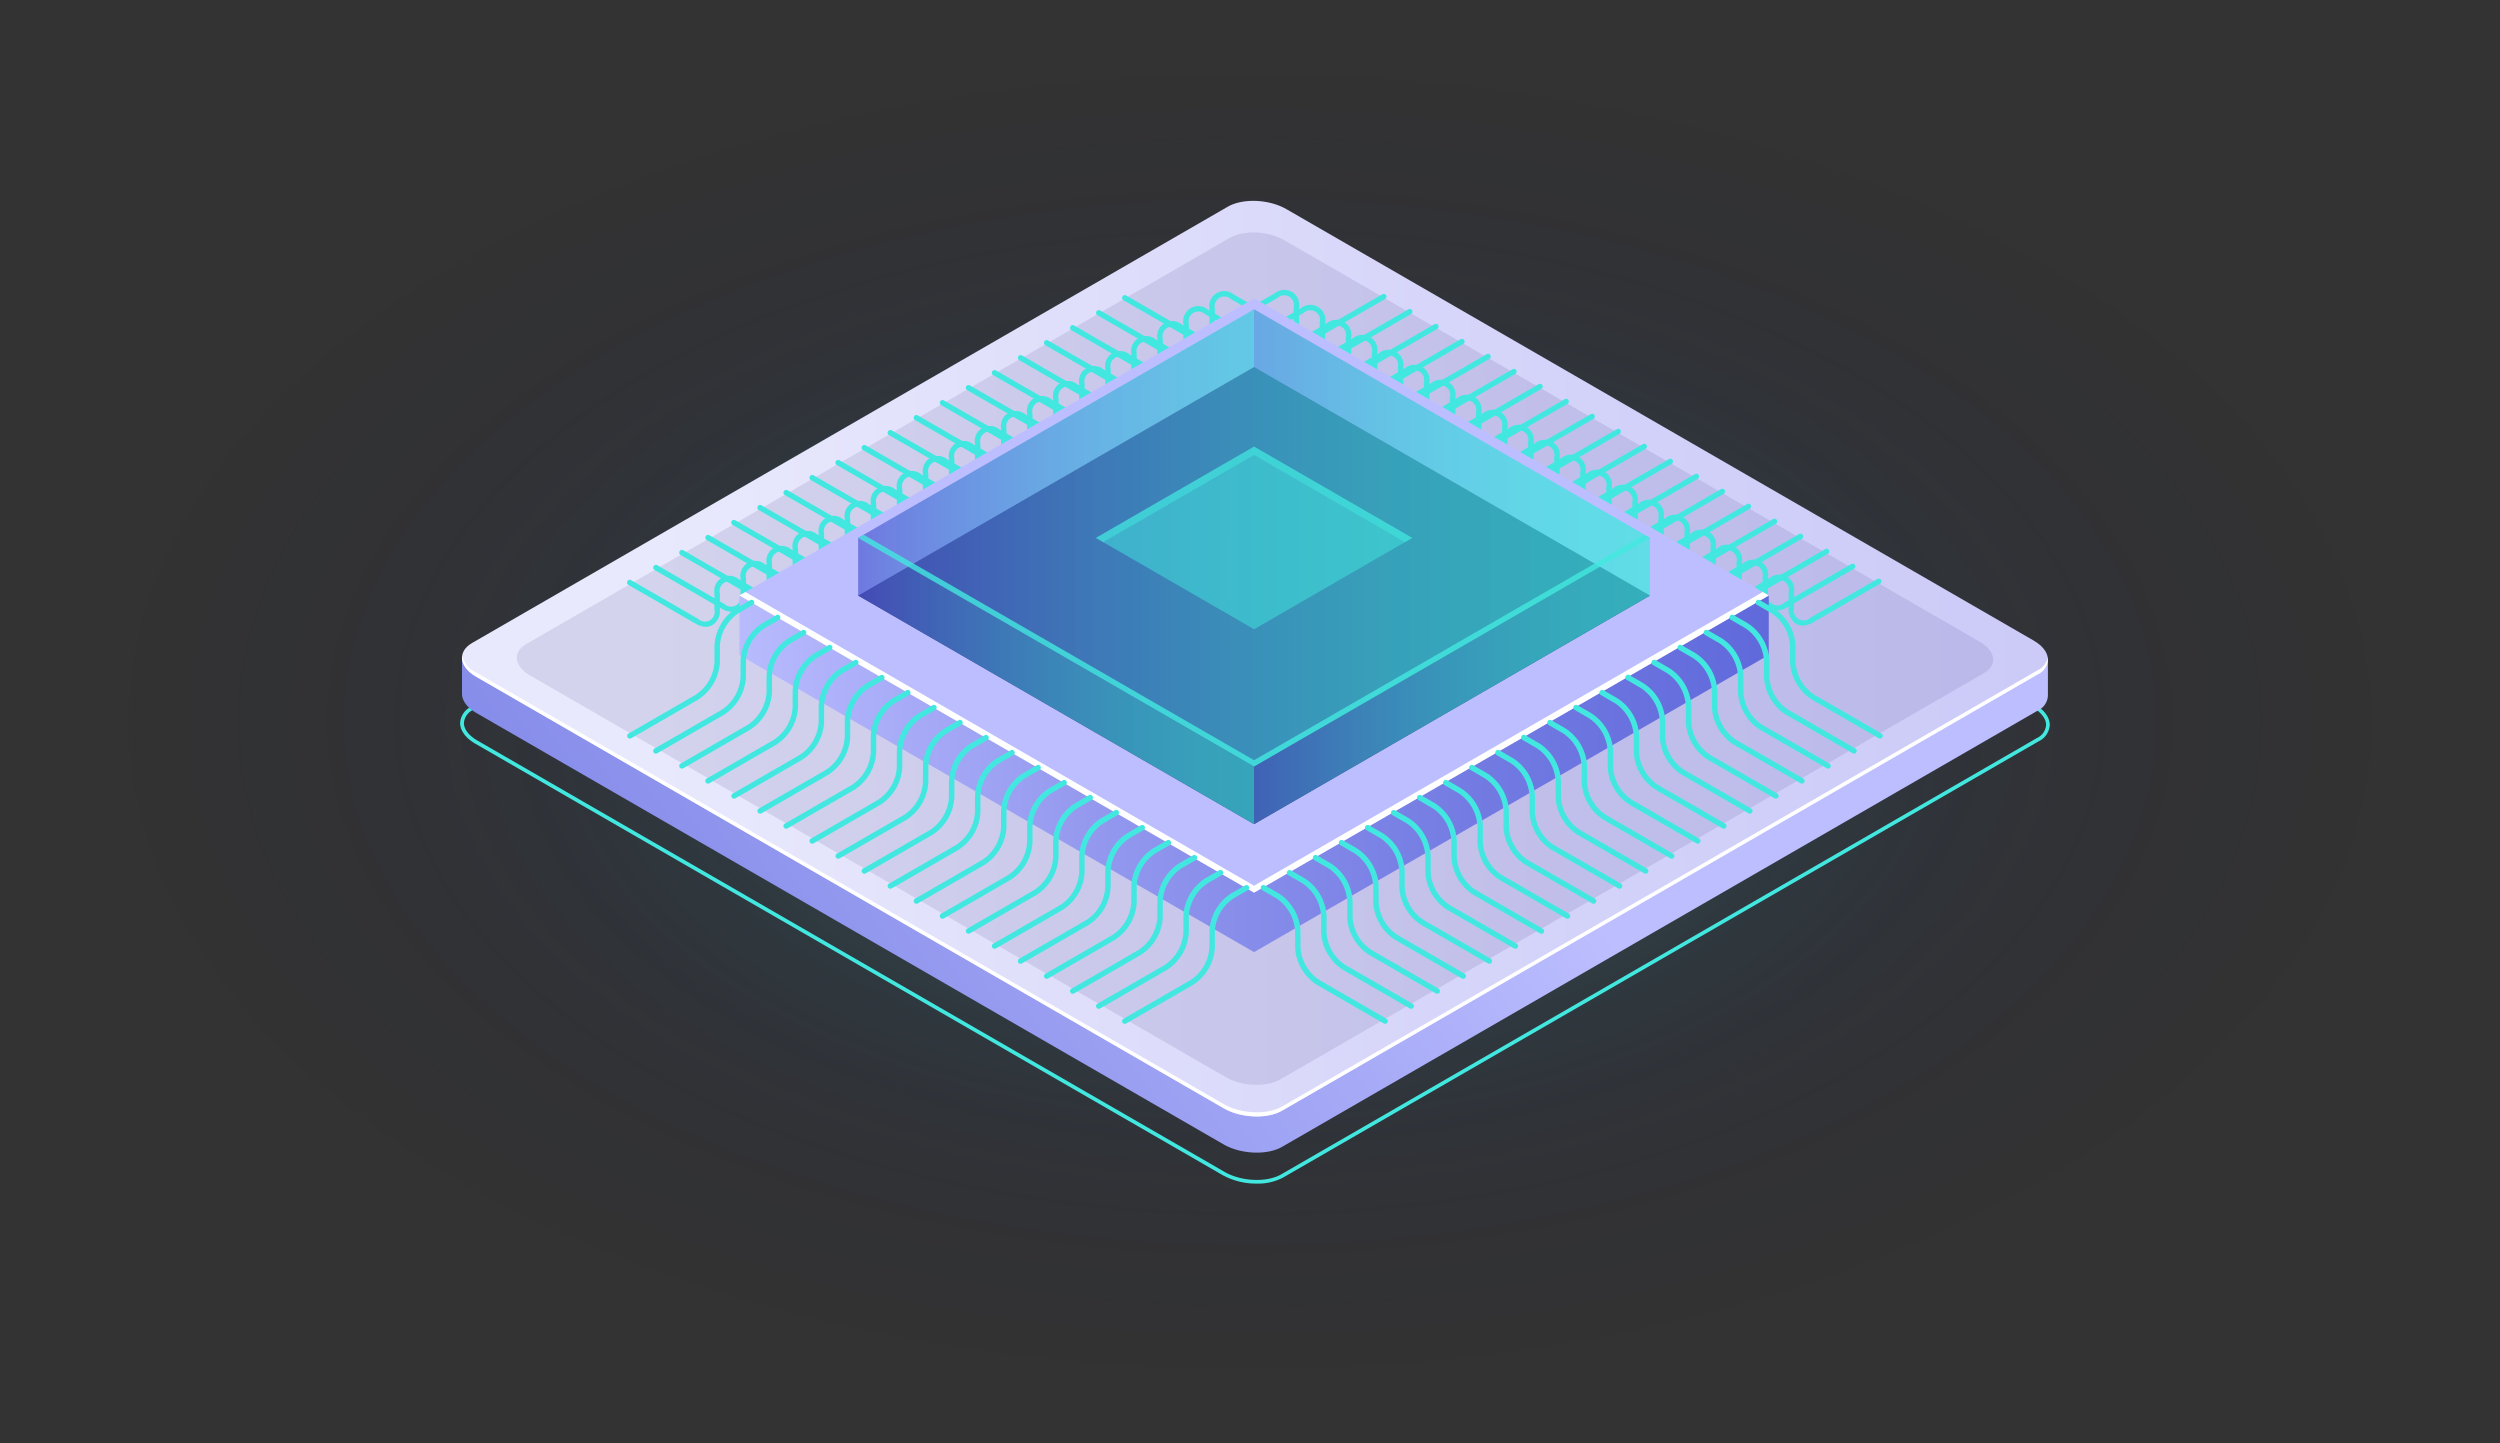 <svg id="Layer_1" data-name="Layer 1" xmlns="http://www.w3.org/2000/svg" xmlns:xlink="http://www.w3.org/1999/xlink" viewBox="0 0 396.822 229.104"><rect x="0" y="0" width="396.822" height="229.104" fill="#333333" stroke="none"/><defs><style>.cls-1,.cls-12,.cls-13,.cls-14,.cls-15,.cls-16,.cls-17,.cls-18{opacity:0.5;}.cls-1,.cls-12,.cls-13,.cls-14,.cls-15,.cls-16,.cls-17,.cls-18,.cls-19,.cls-7{isolation:isolate;}.cls-1{fill:url(#radial-gradient);}.cls-2{opacity:0.9;}.cls-3{fill:#080344;}.cls-16,.cls-19,.cls-4{fill:#42e8e0;}.cls-5{fill:url(#linear-gradient);}.cls-6{fill:url(#linear-gradient-2);}.cls-7{fill:#180d5b;opacity:0.1;}.cls-8{fill:#fff;}.cls-9{fill:url(#linear-gradient-3);}.cls-10{fill:#bcbeff;}.cls-11{fill:#0f054c;}.cls-12{fill:url(#linear-gradient-4);}.cls-13{fill:url(#linear-gradient-5);}.cls-14{fill:url(#linear-gradient-6);}.cls-15{fill:url(#linear-gradient-7);}.cls-17{fill:url(#linear-gradient-8);}.cls-18{fill:url(#linear-gradient-9);}.cls-19{opacity:0.8;}</style><radialGradient id="radial-gradient" cx="-2748.058" cy="27.916" r="162.004" gradientTransform="matrix(0.866, 0.5, 0.866, -0.5, 2554.054, 1502.539)" gradientUnits="userSpaceOnUse"><stop offset="0" stop-color="#42e8e0"/><stop offset="0.158" stop-color="#33adb8" stop-opacity="0.74"/><stop offset="0.316" stop-color="#267994" stop-opacity="0.515"/><stop offset="0.47" stop-color="#1b4f78" stop-opacity="0.33"/><stop offset="0.618" stop-color="#132e61" stop-opacity="0.186"/><stop offset="0.759" stop-color="#0d1651" stop-opacity="0.083"/><stop offset="0.89" stop-color="#090847" stop-opacity="0.021"/><stop offset="1" stop-color="#080344" stop-opacity="0"/></radialGradient><linearGradient id="linear-gradient" x1="1766.081" y1="-104.734" x2="1484.578" y2="102.167" gradientTransform="translate(1701.108 298.129) rotate(180)" gradientUnits="userSpaceOnUse"><stop offset="0" stop-color="#5761d7"/><stop offset="0.178" stop-color="#5c66d9"/><stop offset="0.388" stop-color="#6a73df"/><stop offset="0.613" stop-color="#8289e8"/><stop offset="0.849" stop-color="#a3a7f5"/><stop offset="1" stop-color="#bcbeff"/></linearGradient><linearGradient id="linear-gradient-2" x1="1185.32" y1="92.993" x2="1597.671" y2="92.993" gradientTransform="translate(1701.108 298.129) rotate(180)" gradientUnits="userSpaceOnUse"><stop offset="0" stop-color="#c0bff6"/><stop offset="0.294" stop-color="#c5c4f7"/><stop offset="0.64" stop-color="#d3d2f9"/><stop offset="1" stop-color="#e9e9fd"/></linearGradient><linearGradient id="linear-gradient-3" x1="1379.965" y1="74.717" x2="1589.337" y2="74.717" gradientTransform="translate(1701.108 197.541) rotate(180)" gradientUnits="userSpaceOnUse"><stop offset="0" stop-color="#5761d7"/><stop offset="0.164" stop-color="#5e67da"/><stop offset="0.405" stop-color="#727ae2"/><stop offset="0.692" stop-color="#9297ee"/><stop offset="1" stop-color="#bcbeff"/></linearGradient><linearGradient id="linear-gradient-4" x1="1439.217" y1="103.009" x2="1564.888" y2="103.009" gradientTransform="translate(1701.108 197.541) rotate(180)" gradientUnits="userSpaceOnUse"><stop offset="0" stop-color="#42e8e0"/><stop offset="0.151" stop-color="#43e3e0"/><stop offset="0.328" stop-color="#45d5df"/><stop offset="0.52" stop-color="#49bddd"/><stop offset="0.721" stop-color="#4e9cdb"/><stop offset="0.927" stop-color="#5472d8"/><stop offset="1" stop-color="#5761d7"/></linearGradient><linearGradient id="linear-gradient-5" x1="1502.052" y1="125.722" x2="1564.888" y2="125.722" xlink:href="#linear-gradient-4"/><linearGradient id="linear-gradient-6" x1="1439.217" y1="125.722" x2="1502.053" y2="125.722" xlink:href="#linear-gradient-4"/><linearGradient id="linear-gradient-7" x1="1439.217" y1="112.157" x2="1564.888" y2="112.157" xlink:href="#linear-gradient-4"/><linearGradient id="linear-gradient-8" x1="1502.053" y1="89.444" x2="1564.888" y2="89.444" xlink:href="#linear-gradient-4"/><linearGradient id="linear-gradient-9" x1="1439.217" y1="89.444" x2="1502.053" y2="89.444" xlink:href="#linear-gradient-4"/></defs><title>chip-1</title><g id="Ñëîé_1" data-name="Ñëîé 1"><ellipse class="cls-1" cx="198.411" cy="114.552" rx="198.411" ry="114.552"/><g class="cls-2"><polygon class="cls-3" points="199.885 179.474 87.687 114.697 199.882 49.92 312.081 114.698 199.885 179.474"/></g><path class="cls-4" d="M199.477,288.461a11.138,11.138,0,0,1-5.415-1.349L75.462,218.64c-1.542-.89-2.426-2.093-2.426-3.3a3.063,3.063,0,0,1,1.758-2.59L194.73,143.505c2.463-1.421,6.773-1.249,9.6.386l118.6,68.472c1.542.89,2.426,2.092,2.426,3.3a3.063,3.063,0,0,1-1.758,2.59L203.666,287.5h0A8.555,8.555,0,0,1,199.477,288.461Zm-.553-145.332a7.933,7.933,0,0,0-3.893.894L75.1,213.267a2.5,2.5,0,0,0-1.462,2.076c0,.988.776,2,2.13,2.784l118.6,68.471c2.669,1.54,6.711,1.715,9.01.386l119.936-69.246a2.5,2.5,0,0,0,1.462-2.076c0-.988-.776-2-2.13-2.782l-118.6-68.472A10.518,10.518,0,0,0,198.924,143.129Zm4.593,144.113Z" transform="translate(0 -100.588)"/><path class="cls-5" d="M73.336,205.135h7.235l114.312-66c2.385-1.377,6.552-1.2,9.306.386L318.035,205.25h7.028v5.779h0a2.756,2.756,0,0,1-1.6,2.342L203.517,282.616c-2.385,1.377-6.552,1.2-9.306-.386l-118.6-68.472c-1.544-.891-2.316-2.04-2.276-3.119h0Z" transform="translate(0 -100.588)"/><path class="cls-6" d="M203.517,276.873l119.94-69.244c2.385-1.377,2.086-3.783-.669-5.373l-118.6-68.472c-2.754-1.59-6.921-1.762-9.306-.385L74.946,202.642c-2.385,1.377-2.086,3.783.668,5.373l118.6,68.472C196.965,278.077,201.132,278.25,203.517,276.873Z" transform="translate(0 -100.588)"/><path class="cls-7" d="M203.219,271.917l111.652-64.462c2.221-1.282,1.942-3.521-.622-5l-110.4-63.742c-2.564-1.48-6.442-1.641-8.663-.359L83.529,202.814c-2.221,1.282-1.942,3.522.622,5l110.406,63.744C197.12,273.039,201,273.2,203.219,271.917Z" transform="translate(0 -100.588)"/><path class="cls-8" d="M75.614,207.351l118.6,68.472c2.754,1.59,6.921,1.763,9.306.386l119.937-69.246a2.9,2.9,0,0,0,1.579-2.011,2.644,2.644,0,0,1-1.579,2.677l-119.94,69.244c-2.385,1.377-6.552,1.2-9.306-.386l-118.6-68.472c-1.66-.959-2.422-2.213-2.247-3.361A4.11,4.11,0,0,0,75.614,207.351Z" transform="translate(0 -100.588)"/><path class="cls-4" d="M207.557,154.688a2.1,2.1,0,0,1-1.057-.275,2.681,2.681,0,0,1-1.163-2.467v-2.564a1.55,1.55,0,0,0-2.579-1.488l-2.221,1.281a.434.434,0,0,1-.434-.752l2.221-1.281a2.391,2.391,0,0,1,3.88,2.24v2.564a1.549,1.549,0,0,0,2.579,1.489l10.632-6.139a.434.434,0,0,1,.451.742l-.018.01-10.631,6.139A3.364,3.364,0,0,1,207.557,154.688Z" transform="translate(0 -100.588)"/><path class="cls-4" d="M211.7,157.066a2.091,2.091,0,0,1-1.056-.274,2.68,2.68,0,0,1-1.164-2.467v-2.564a1.549,1.549,0,0,0-2.579-1.489l-2.22,1.282a.434.434,0,1,1-.434-.752h0l2.221-1.282a2.392,2.392,0,0,1,3.88,2.241v2.568a1.549,1.549,0,0,0,2.58,1.488l10.631-6.138a.434.434,0,0,1,.433.752l-10.63,6.134A3.364,3.364,0,0,1,211.7,157.066Z" transform="translate(0 -100.588)"/><path class="cls-4" d="M215.831,159.445a2.087,2.087,0,0,1-1.058-.275,2.676,2.676,0,0,1-1.162-2.466v-2.565a1.549,1.549,0,0,0-2.58-1.488l-2.22,1.282a.434.434,0,0,1-.433-.752l2.22-1.282a2.391,2.391,0,0,1,3.88,2.24V156.7a1.549,1.549,0,0,0,2.579,1.488l10.631-6.138a.434.434,0,1,1,.434.752h0l-10.631,6.138A3.364,3.364,0,0,1,215.831,159.445Z" transform="translate(0 -100.588)"/><path class="cls-4" d="M219.966,161.829a2.088,2.088,0,0,1-1.058-.276,2.675,2.675,0,0,1-1.162-2.465v-2.565a1.549,1.549,0,0,0-2.579-1.488l-2.221,1.282a.434.434,0,0,1-.451-.742l.018-.01,2.22-1.282a2.391,2.391,0,0,1,3.88,2.24v2.565a1.55,1.55,0,0,0,2.579,1.488l10.632-6.138a.434.434,0,0,1,.434.752h0l-10.632,6.138A3.364,3.364,0,0,1,219.966,161.829Z" transform="translate(0 -100.588)"/><path class="cls-4" d="M224.1,164.2a2.1,2.1,0,0,1-1.058-.276,2.68,2.68,0,0,1-1.162-2.466V158.9a1.549,1.549,0,0,0-2.579-1.488l-2.221,1.281a.434.434,0,1,1-.434-.752l2.221-1.281a2.391,2.391,0,0,1,3.88,2.24v2.564a1.55,1.55,0,0,0,2.58,1.489l10.631-6.139a.434.434,0,0,1,.451.742l-.018.01-10.63,6.139A3.367,3.367,0,0,1,224.1,164.2Z" transform="translate(0 -100.588)"/><path class="cls-4" d="M228.236,166.581a2.083,2.083,0,0,1-1.057-.275,2.676,2.676,0,0,1-1.163-2.467v-2.563a1.55,1.55,0,0,0-2.58-1.489l-2.219,1.282a.434.434,0,0,1-.434-.752l2.22-1.282a2.392,2.392,0,0,1,3.881,2.241v2.563a1.549,1.549,0,0,0,2.579,1.489l10.631-6.138a.434.434,0,0,1,.433.752L229.9,166.08A3.364,3.364,0,0,1,228.236,166.581Z" transform="translate(0 -100.588)"/><path class="cls-4" d="M232.371,168.96a2.086,2.086,0,0,1-1.057-.275,2.676,2.676,0,0,1-1.163-2.467v-2.564a1.549,1.549,0,0,0-2.579-1.488l-2.221,1.282a.434.434,0,0,1-.433-.752l2.221-1.282a2.391,2.391,0,0,1,3.879,2.24v2.564a1.55,1.55,0,0,0,2.58,1.489l10.63-6.138a.434.434,0,0,1,.434.752l-10.631,6.138A3.364,3.364,0,0,1,232.371,168.96Z" transform="translate(0 -100.588)"/><path class="cls-4" d="M236.506,171.338a2.085,2.085,0,0,1-1.057-.274,2.679,2.679,0,0,1-1.163-2.467v-2.568a1.549,1.549,0,0,0-2.579-1.488l-2.221,1.282a.434.434,0,0,1-.451-.742l.018-.01,2.22-1.282a2.391,2.391,0,0,1,3.884,2.24v2.564a1.55,1.55,0,0,0,2.579,1.489l10.632-6.138a.434.434,0,0,1,.434.752h0l-10.632,6.137A3.373,3.373,0,0,1,236.506,171.338Z" transform="translate(0 -100.588)"/><path class="cls-4" d="M240.641,173.717a2.087,2.087,0,0,1-1.058-.275,2.68,2.68,0,0,1-1.162-2.467v-2.563a1.55,1.55,0,0,0-2.579-1.489l-2.221,1.282a.439.439,0,0,1-.593-.16.433.433,0,0,1,.158-.592h0l2.221-1.282a2.391,2.391,0,0,1,3.88,2.241v2.563a1.55,1.55,0,0,0,2.58,1.489l10.631-6.138a.434.434,0,0,1,.451.742l-.018.01-10.63,6.138A3.367,3.367,0,0,1,240.641,173.717Z" transform="translate(0 -100.588)"/><path class="cls-4" d="M244.776,176.1a2.083,2.083,0,0,1-1.057-.275,2.681,2.681,0,0,1-1.163-2.467v-2.563a1.55,1.55,0,0,0-2.58-1.49l-2.219,1.283a.434.434,0,1,1-.434-.752l2.22-1.283a2.392,2.392,0,0,1,3.881,2.242v2.563A1.549,1.549,0,0,0,246,174.843l10.631-6.138a.434.434,0,0,1,.433.752L246.436,175.6A3.364,3.364,0,0,1,244.776,176.1Z" transform="translate(0 -100.588)"/><path class="cls-4" d="M248.911,178.474a2.105,2.105,0,0,1-1.057-.274,2.679,2.679,0,0,1-1.163-2.467V173.17a1.55,1.55,0,0,0-2.579-1.49l-2.221,1.282a.433.433,0,0,1-.433-.751h0l2.221-1.283a2.391,2.391,0,0,1,3.879,2.242v2.559a1.55,1.55,0,0,0,2.58,1.488l10.631-6.137a.434.434,0,0,1,.434.752l-10.632,6.137A3.358,3.358,0,0,1,248.911,178.474Z" transform="translate(0 -100.588)"/><path class="cls-4" d="M253.046,180.853a2.1,2.1,0,0,1-1.057-.274,2.679,2.679,0,0,1-1.163-2.467v-2.565a1.549,1.549,0,0,0-2.579-1.488l-2.221,1.282a.434.434,0,0,1-.451-.742l.018-.01,2.22-1.282a2.391,2.391,0,0,1,3.88,2.24v2.565a1.549,1.549,0,0,0,2.579,1.488l10.632-6.138a.434.434,0,0,1,.434.752l-10.632,6.138A3.364,3.364,0,0,1,253.046,180.853Z" transform="translate(0 -100.588)"/><path class="cls-4" d="M257.181,183.229a2.1,2.1,0,0,1-1.057-.275,2.676,2.676,0,0,1-1.162-2.467v-2.558a1.55,1.55,0,0,0-2.58-1.488l-2.22,1.281a.434.434,0,1,1-.434-.752l2.22-1.281a2.392,2.392,0,0,1,3.881,2.24v2.564a1.549,1.549,0,0,0,2.579,1.489l10.631-6.138a.434.434,0,0,1,.434.752l-10.631,6.133A3.366,3.366,0,0,1,257.181,183.229Z" transform="translate(0 -100.588)"/><path class="cls-4" d="M261.316,185.611a2.1,2.1,0,0,1-1.057-.275,2.68,2.68,0,0,1-1.162-2.467v-2.564a1.55,1.55,0,0,0-2.58-1.489L254.3,180.1a.434.434,0,1,1-.434-.752l2.221-1.282a2.392,2.392,0,0,1,3.88,2.241v2.564a1.549,1.549,0,0,0,2.579,1.489l10.631-6.139a.434.434,0,0,1,.433.752l-10.631,6.139A3.364,3.364,0,0,1,261.316,185.611Z" transform="translate(0 -100.588)"/><path class="cls-4" d="M265.451,187.989a2.083,2.083,0,0,1-1.057-.275,2.674,2.674,0,0,1-1.163-2.466v-2.564a1.549,1.549,0,0,0-2.579-1.489l-2.221,1.282a.434.434,0,0,1-.433-.752l2.221-1.282a2.391,2.391,0,0,1,3.879,2.241v2.564a1.55,1.55,0,0,0,2.58,1.488l10.631-6.138a.434.434,0,0,1,.434.752l-10.632,6.138A3.364,3.364,0,0,1,265.451,187.989Z" transform="translate(0 -100.588)"/><path class="cls-4" d="M269.586,190.368a2.083,2.083,0,0,1-1.057-.275,2.676,2.676,0,0,1-1.163-2.466v-2.565a1.549,1.549,0,0,0-2.579-1.488l-2.221,1.282a.434.434,0,0,1-.451-.742l.018-.01,2.22-1.282a2.391,2.391,0,0,1,3.88,2.24v2.567a1.55,1.55,0,0,0,2.58,1.488l10.631-6.138a.434.434,0,0,1,.434.752l-10.631,6.138A3.358,3.358,0,0,1,269.586,190.368Z" transform="translate(0 -100.588)"/><path class="cls-4" d="M273.722,192.747a2.088,2.088,0,0,1-1.058-.276,2.673,2.673,0,0,1-1.162-2.466v-2.564a1.55,1.55,0,0,0-2.58-1.488l-2.22,1.282a.434.434,0,1,1-.434-.752h0l2.22-1.282a2.391,2.391,0,0,1,3.881,2.24v2.564a1.549,1.549,0,0,0,2.579,1.489l10.631-6.138a.434.434,0,0,1,.434.752h0l-10.631,6.138A3.364,3.364,0,0,1,273.722,192.747Z" transform="translate(0 -100.588)"/><path class="cls-4" d="M277.857,195.129a2.084,2.084,0,0,1-1.057-.276,2.679,2.679,0,0,1-1.163-2.467v-2.563a1.55,1.55,0,0,0-2.58-1.488l-2.22,1.281a.434.434,0,0,1-.434-.752h0l2.221-1.281a2.391,2.391,0,0,1,3.88,2.24v2.563a1.55,1.55,0,0,0,2.579,1.49l10.632-6.139a.434.434,0,0,1,.433.752l-10.632,6.14A3.362,3.362,0,0,1,277.857,195.129Z" transform="translate(0 -100.588)"/><path class="cls-4" d="M281.991,197.5a2.085,2.085,0,0,1-1.057-.274,2.679,2.679,0,0,1-1.163-2.467V192.2a1.549,1.549,0,0,0-2.579-1.489l-2.22,1.282a.434.434,0,1,1-.434-.752l2.221-1.282a2.392,2.392,0,0,1,3.88,2.241v2.563a1.549,1.549,0,0,0,2.579,1.489l10.631-6.138a.434.434,0,0,1,.434.752L283.651,197A3.363,3.363,0,0,1,281.991,197.5Z" transform="translate(0 -100.588)"/><path class="cls-4" d="M286.126,199.882a2.085,2.085,0,0,1-1.057-.274,2.681,2.681,0,0,1-1.163-2.467v-2.564a1.549,1.549,0,0,0-2.579-1.489l-2.221,1.283a.434.434,0,0,1-.433-.752l2.22-1.282a2.391,2.391,0,0,1,3.88,2.24v2.564a1.55,1.55,0,0,0,2.58,1.489l10.631-6.138a.434.434,0,0,1,.434.752l-10.631,6.137A3.367,3.367,0,0,1,286.126,199.882Z" transform="translate(0 -100.588)"/><path class="cls-4" d="M190.617,154.882a3.362,3.362,0,0,1-1.659-.5l-10.632-6.138a.434.434,0,0,1,.434-.752l10.631,6.139a1.551,1.551,0,0,0,2.58-1.49v-2.563a2.391,2.391,0,0,1,3.879-2.241l2.221,1.282a.434.434,0,0,1-.433.752l-2.221-1.283a1.55,1.55,0,0,0-2.579,1.49v2.563a2.681,2.681,0,0,1-1.163,2.467A2.086,2.086,0,0,1,190.617,154.882Z" transform="translate(0 -100.588)"/><path class="cls-4" d="M186.483,157.26a3.363,3.363,0,0,1-1.66-.5l-10.632-6.137a.434.434,0,0,1,.434-.752h0l10.632,6.137a1.549,1.549,0,0,0,2.579-1.488v-2.563a2.392,2.392,0,0,1,3.88-2.242l2.22,1.283a.434.434,0,1,1-.415.762l-.018-.01-2.221-1.283a1.55,1.55,0,0,0-2.579,1.49v2.563a2.677,2.677,0,0,1-1.163,2.467A2.084,2.084,0,0,1,186.483,157.26Z" transform="translate(0 -100.588)"/><path class="cls-4" d="M182.348,159.639a3.369,3.369,0,0,1-1.661-.5L170.057,153a.434.434,0,0,1,.434-.752l10.631,6.137a1.549,1.549,0,0,0,2.58-1.488v-2.564a2.391,2.391,0,0,1,3.88-2.241l2.221,1.283a.434.434,0,0,1-.434.752h0l-2.221-1.283a1.55,1.55,0,0,0-2.579,1.489V156.9a2.681,2.681,0,0,1-1.163,2.467A2.086,2.086,0,0,1,182.348,159.639Z" transform="translate(0 -100.588)"/><path class="cls-4" d="M178.213,162.018a3.363,3.363,0,0,1-1.66-.5l-10.631-6.137a.434.434,0,0,1,.433-.752l10.631,6.137a1.549,1.549,0,0,0,2.579-1.488v-2.565a2.392,2.392,0,0,1,3.881-2.24l2.22,1.283a.434.434,0,1,1-.406.767l-.028-.016-2.219-1.282a1.55,1.55,0,0,0-2.581,1.488v2.565a2.676,2.676,0,0,1-1.162,2.466A2.1,2.1,0,0,1,178.213,162.018Z" transform="translate(0 -100.588)"/><path class="cls-4" d="M174.077,164.4a3.362,3.362,0,0,1-1.659-.5l-10.632-6.139a.434.434,0,1,1,.434-.752h0l10.631,6.139a1.55,1.55,0,0,0,2.58-1.489v-2.564a2.391,2.391,0,0,1,3.879-2.24l2.221,1.277a.434.434,0,0,1-.433.752l-2.221-1.281a1.549,1.549,0,0,0-2.579,1.488v2.564a2.681,2.681,0,0,1-1.163,2.467A2.1,2.1,0,0,1,174.077,164.4Z" transform="translate(0 -100.588)"/><path class="cls-4" d="M169.943,166.775a3.366,3.366,0,0,1-1.661-.5l-10.631-6.138a.434.434,0,1,1,.434-.752l10.631,6.138a1.55,1.55,0,0,0,2.58-1.488v-2.564a2.391,2.391,0,0,1,3.88-2.241l2.22,1.282a.434.434,0,1,1-.415.762l-.018-.01-2.221-1.282a1.549,1.549,0,0,0-2.579,1.489v2.564A2.681,2.681,0,0,1,171,166.5,2.094,2.094,0,0,1,169.943,166.775Z" transform="translate(0 -100.588)"/><path class="cls-4" d="M165.807,169.154a3.363,3.363,0,0,1-1.66-.5l-10.631-6.138a.434.434,0,0,1,.434-.752l10.631,6.138a1.549,1.549,0,0,0,2.576-1.489v-2.565a2.391,2.391,0,0,1,3.881-2.24l2.22,1.282a.434.434,0,0,1-.434.752l-2.22-1.282a1.55,1.55,0,0,0-2.58,1.488v2.565a2.68,2.68,0,0,1-1.162,2.467A2.1,2.1,0,0,1,165.807,169.154Z" transform="translate(0 -100.588)"/><path class="cls-4" d="M161.673,171.529a3.363,3.363,0,0,1-1.66-.5l-10.631-6.138a.434.434,0,0,1,.433-.752l10.631,6.138a1.549,1.549,0,0,0,2.579-1.488v-2.56a2.391,2.391,0,0,1,3.88-2.24l2.221,1.282a.434.434,0,0,1-.434.752l-2.22-1.282a1.55,1.55,0,0,0-2.58,1.488v2.565a2.675,2.675,0,0,1-1.162,2.465A2.091,2.091,0,0,1,161.673,171.529Z" transform="translate(0 -100.588)"/><path class="cls-4" d="M157.537,173.912a3.362,3.362,0,0,1-1.659-.5l-10.632-6.139a.434.434,0,1,1,.434-.752l10.631,6.139a1.55,1.55,0,0,0,2.579-1.489v-2.564a2.391,2.391,0,0,1,3.88-2.24l2.221,1.281a.434.434,0,1,1-.434.752l-2.22-1.281a1.549,1.549,0,0,0-2.579,1.488v2.564a2.676,2.676,0,0,1-1.163,2.466A2.087,2.087,0,0,1,157.537,173.912Z" transform="translate(0 -100.588)"/><path class="cls-4" d="M153.4,176.29a3.366,3.366,0,0,1-1.661-.5l-10.631-6.138a.434.434,0,0,1,.434-.752h0l10.631,6.138a1.55,1.55,0,0,0,2.58-1.489v-2.563a2.391,2.391,0,0,1,3.88-2.241l2.22,1.282a.434.434,0,0,1-.433.752L158.2,169.5a1.549,1.549,0,0,0-2.579,1.489v2.563a2.677,2.677,0,0,1-1.163,2.467A2.085,2.085,0,0,1,153.4,176.29Z" transform="translate(0 -100.588)"/><path class="cls-4" d="M149.267,178.669a3.363,3.363,0,0,1-1.66-.5l-10.631-6.14a.434.434,0,0,1,.434-.752h0l10.631,6.138a1.55,1.55,0,0,0,2.579-1.489v-2.564a2.392,2.392,0,0,1,3.881-2.24l2.22,1.282a.434.434,0,0,1-.434.752l-2.22-1.282a1.549,1.549,0,0,0-2.58,1.488v2.567a2.676,2.676,0,0,1-1.162,2.467A2.085,2.085,0,0,1,149.267,178.669Z" transform="translate(0 -100.588)"/><path class="cls-4" d="M145.133,181.047a3.352,3.352,0,0,1-1.66-.5l-10.632-6.137a.434.434,0,1,1,.415-.762l.018.01,10.632,6.138a1.549,1.549,0,0,0,2.579-1.489v-2.564a2.391,2.391,0,0,1,3.88-2.24l2.221,1.282a.434.434,0,1,1-.434.752l-2.221-1.283a1.55,1.55,0,0,0-2.579,1.489v2.564a2.68,2.68,0,0,1-1.162,2.466A2.085,2.085,0,0,1,145.133,181.047Z" transform="translate(0 -100.588)"/><path class="cls-4" d="M141,183.429a3.362,3.362,0,0,1-1.659-.5l-10.632-6.138a.434.434,0,0,1,.434-.752l10.631,6.138a1.549,1.549,0,0,0,2.579-1.489v-2.563a2.392,2.392,0,0,1,3.88-2.241l2.221,1.282a.434.434,0,0,1-.434.752l-2.22-1.282a1.549,1.549,0,0,0-2.579,1.489v2.563a2.681,2.681,0,0,1-1.163,2.467A2.086,2.086,0,0,1,141,183.429Z" transform="translate(0 -100.588)"/><path class="cls-4" d="M136.862,185.8a3.363,3.363,0,0,1-1.66-.5l-10.631-6.137a.434.434,0,0,1,.434-.752h0l10.631,6.137a1.549,1.549,0,0,0,2.579-1.488V180.5a2.392,2.392,0,0,1,3.881-2.242l2.219,1.283a.434.434,0,0,1-.433.752l-2.22-1.283a1.55,1.55,0,0,0-2.58,1.49v2.563a2.68,2.68,0,0,1-1.162,2.467A2.1,2.1,0,0,1,136.862,185.8Z" transform="translate(0 -100.588)"/><path class="cls-4" d="M132.727,188.183a3.363,3.363,0,0,1-1.66-.5l-10.631-6.137a.434.434,0,0,1,.434-.752l10.631,6.137a1.549,1.549,0,0,0,2.579-1.488v-2.564a2.392,2.392,0,0,1,3.88-2.241l2.221,1.283a.434.434,0,1,1-.406.767l-.028-.016-2.221-1.282a1.55,1.55,0,0,0-2.579,1.489v2.564a2.677,2.677,0,0,1-1.163,2.467A2.094,2.094,0,0,1,132.727,188.183Z" transform="translate(0 -100.588)"/><path class="cls-4" d="M128.593,190.562a3.366,3.366,0,0,1-1.661-.5L116.3,183.924a.434.434,0,1,1,.415-.762l.018.01,10.632,6.138a1.549,1.549,0,0,0,2.579-1.488v-2.565a2.391,2.391,0,0,1,3.88-2.24l2.221,1.282a.434.434,0,1,1-.434.752l-2.221-1.282a1.55,1.55,0,0,0-2.579,1.488v2.565a2.679,2.679,0,0,1-1.163,2.467A2.09,2.09,0,0,1,128.593,190.562Z" transform="translate(0 -100.588)"/><path class="cls-4" d="M124.457,192.941a3.363,3.363,0,0,1-1.66-.5L112.166,186.3a.434.434,0,0,1,.433-.752l10.631,6.139a1.55,1.55,0,0,0,2.58-1.489v-2.564a2.391,2.391,0,0,1,3.88-2.24l2.221,1.281a.434.434,0,0,1-.434.752l-2.22-1.281a1.549,1.549,0,0,0-2.579,1.488V190.2a2.681,2.681,0,0,1-1.163,2.467A2.1,2.1,0,0,1,124.457,192.941Z" transform="translate(0 -100.588)"/><path class="cls-4" d="M120.322,195.32a3.363,3.363,0,0,1-1.66-.5l-10.631-6.139a.434.434,0,1,1,.434-.752h0l10.631,6.139a1.55,1.55,0,0,0,2.579-1.489v-2.564a2.392,2.392,0,0,1,3.881-2.241l2.219,1.282a.434.434,0,0,1-.433.752l-2.22-1.282a1.55,1.55,0,0,0-2.58,1.489v2.564a2.68,2.68,0,0,1-1.162,2.467A2.1,2.1,0,0,1,120.322,195.32Z" transform="translate(0 -100.588)"/><path class="cls-4" d="M116.187,197.7a3.363,3.363,0,0,1-1.66-.5L103.9,191.06a.434.434,0,0,1,.434-.752h0l10.632,6.138a1.55,1.55,0,0,0,2.579-1.488v-2.564a2.391,2.391,0,0,1,3.88-2.241l2.22,1.282a.434.434,0,1,1-.415.762l-.018-.01-2.221-1.282a1.549,1.549,0,0,0-2.579,1.489v2.564a2.674,2.674,0,0,1-1.163,2.466A2.085,2.085,0,0,1,116.187,197.7Z" transform="translate(0 -100.588)"/><path class="cls-4" d="M112.057,200.077a3.366,3.366,0,0,1-1.661-.5l-10.639-6.139a.434.434,0,1,1,.415-.762l.018.01,10.632,6.138a1.549,1.549,0,0,0,2.579-1.488v-2.565a2.391,2.391,0,0,1,3.88-2.24l2.221,1.282a.434.434,0,0,1-.434.752h0l-2.221-1.282a1.549,1.549,0,0,0-2.579,1.488v2.565a2.674,2.674,0,0,1-1.163,2.466A2.083,2.083,0,0,1,112.057,200.077Z" transform="translate(0 -100.588)"/><polygon class="cls-9" points="117.361 94.522 117.361 103.963 199.054 151.128 280.75 103.961 280.75 94.521 117.361 94.522"/><polygon class="cls-10" points="199.054 141.688 280.75 94.521 199.057 47.355 117.361 94.522 199.054 141.688"/><polygon class="cls-8" points="199.054 140.585 279.795 93.969 280.75 94.521 199.054 141.688 117.361 94.522 118.316 93.971 199.054 140.585"/><polygon class="cls-11" points="199.055 130.809 261.889 94.531 199.056 58.254 136.222 94.532 199.055 130.809"/><polygon class="cls-12" points="199.055 130.81 261.891 94.532 199.056 58.254 136.22 94.533 199.055 130.81"/><polygon class="cls-13" points="199.056 49.106 136.22 85.385 136.22 94.532 199.056 58.254 199.056 49.106"/><polygon class="cls-14" points="199.055 58.254 261.891 94.531 261.891 85.384 199.056 49.106 199.055 58.254"/><polygon class="cls-15" points="199.055 121.662 261.891 85.384 199.056 49.106 136.22 85.385 199.055 121.662"/><polygon class="cls-16" points="199.055 99.88 224.163 85.384 199.056 70.888 173.948 85.384 199.055 99.88"/><polygon class="cls-16" points="199.056 72.222 175.103 86.051 173.948 85.384 199.056 70.888 224.163 85.384 223.008 86.051 199.056 72.222"/><polygon class="cls-17" points="199.055 121.662 199.055 130.81 136.22 94.532 136.22 85.385 199.055 121.662"/><polygon class="cls-18" points="261.891 85.384 261.891 94.531 199.055 130.81 199.055 121.662 261.891 85.384"/><polygon class="cls-19" points="199.055 120.664 261.026 84.884 261.891 85.384 199.055 121.662 136.22 85.385 137.085 84.885 199.055 120.664"/><path class="cls-4" d="M178.543,263.1a.433.433,0,0,1-.217-.809l10.632-6.138a6.669,6.669,0,0,0,3.013-5.218v-2.563a7.519,7.519,0,0,1,3.446-5.971l2.221-1.281a.434.434,0,0,1,.433.752l-2.221,1.281a6.67,6.67,0,0,0-3.012,5.219v2.563a7.516,7.516,0,0,1-3.447,5.97l-10.634,6.138A.434.434,0,0,1,178.543,263.1Z" transform="translate(0 -100.588)"/><path class="cls-4" d="M174.408,260.718a.433.433,0,0,1-.217-.809l10.632-6.138a6.669,6.669,0,0,0,3.013-5.218v-2.564a7.519,7.519,0,0,1,3.446-5.97l2.221-1.281a.434.434,0,0,1,.451.742l-.018.01-2.22,1.281a6.669,6.669,0,0,0-3.013,5.218v2.564a7.519,7.519,0,0,1-3.446,5.97l-10.632,6.138A.445.445,0,0,1,174.408,260.718Z" transform="translate(0 -100.588)"/><path class="cls-4" d="M170.273,258.336a.434.434,0,0,1-.217-.81l10.631-6.138a6.666,6.666,0,0,0,3.014-5.218v-2.564a7.519,7.519,0,0,1,3.446-5.97l2.221-1.282a.434.434,0,1,1,.434.752h0l-2.221,1.282a6.669,6.669,0,0,0-3.013,5.218v2.564a7.512,7.512,0,0,1-3.447,5.97l-10.631,6.138A.435.435,0,0,1,170.273,258.336Z" transform="translate(0 -100.588)"/><path class="cls-4" d="M166.139,255.953a.434.434,0,0,1-.217-.81l10.631-6.138a6.662,6.662,0,0,0,3.012-5.217v-2.565a7.517,7.517,0,0,1,3.448-5.97l2.219-1.282a.434.434,0,0,1,.434.752l-2.22,1.282a6.67,6.67,0,0,0-3.014,5.218v2.565a7.51,7.51,0,0,1-3.446,5.969L166.357,255.9A.436.436,0,0,1,166.139,255.953Z" transform="translate(0 -100.588)"/><path class="cls-4" d="M162,253.57a.434.434,0,0,1-.217-.81l10.632-6.137a6.669,6.669,0,0,0,3.013-5.218V238.84a7.517,7.517,0,0,1,3.446-5.969l2.221-1.283a.434.434,0,0,1,.433.752l-2.221,1.283a6.667,6.667,0,0,0-3.012,5.217v2.565a7.522,7.522,0,0,1-3.447,5.97l-10.631,6.137A.435.435,0,0,1,162,253.57Z" transform="translate(0 -100.588)"/><path class="cls-4" d="M157.868,251.187a.433.433,0,0,1-.217-.809l10.631-6.138a6.669,6.669,0,0,0,3.014-5.218v-2.564a7.516,7.516,0,0,1,3.446-5.97l2.221-1.282a.434.434,0,0,1,.451.742l-.018.01-2.22,1.282a6.669,6.669,0,0,0-3.013,5.218v2.564a7.516,7.516,0,0,1-3.447,5.97l-10.631,6.137A.435.435,0,0,1,157.868,251.187Z" transform="translate(0 -100.588)"/><path class="cls-4" d="M153.733,248.8a.433.433,0,0,1-.217-.809l10.631-6.138a6.67,6.67,0,0,0,3.01-5.218v-2.564a7.516,7.516,0,0,1,3.447-5.97l2.22-1.282a.434.434,0,0,1,.434.752l-2.22,1.282a6.67,6.67,0,0,0-3.014,5.218v2.564a7.515,7.515,0,0,1-3.446,5.97l-10.631,6.138A.434.434,0,0,1,153.733,248.8Z" transform="translate(0 -100.588)"/><path class="cls-4" d="M149.6,246.421a.433.433,0,0,1-.216-.809l10.631-6.138a6.668,6.668,0,0,0,3.012-5.218v-2.564a7.52,7.52,0,0,1,3.447-5.97l2.22-1.282a.434.434,0,0,1,.434.752l-2.221,1.282a6.669,6.669,0,0,0-3.013,5.218v2.564a7.519,7.519,0,0,1-3.446,5.97l-10.631,6.138A.434.434,0,0,1,149.6,246.421Z" transform="translate(0 -100.588)"/><path class="cls-4" d="M145.463,244.039a.434.434,0,0,1-.217-.81l10.632-6.138a6.667,6.667,0,0,0,3.012-5.217v-2.565a7.522,7.522,0,0,1,3.447-5.97l2.22-1.282a.434.434,0,1,1,.434.752h0l-2.221,1.282a6.668,6.668,0,0,0-3.012,5.218v2.565a7.518,7.518,0,0,1-3.447,5.969l-10.631,6.138A.435.435,0,0,1,145.463,244.039Z" transform="translate(0 -100.588)"/><path class="cls-4" d="M141.328,241.656a.434.434,0,0,1-.217-.81l10.631-6.137a6.67,6.67,0,0,0,3.014-5.218v-2.562a7.515,7.515,0,0,1,3.446-5.969l2.221-1.283a.434.434,0,0,1,.433.752l-2.22,1.283a6.663,6.663,0,0,0-3.013,5.217v2.565a7.518,7.518,0,0,1-3.447,5.97L141.545,241.6A.433.433,0,0,1,141.328,241.656Z" transform="translate(0 -100.588)"/><path class="cls-4" d="M137.193,239.273a.434.434,0,0,1-.217-.81l10.631-6.134a6.669,6.669,0,0,0,3.013-5.218v-2.564a7.516,7.516,0,0,1,3.447-5.97l2.22-1.282a.434.434,0,1,1,.434.752l-2.22,1.282a6.67,6.67,0,0,0-3.014,5.218v2.564a7.519,7.519,0,0,1-3.446,5.97l-10.631,6.137A.433.433,0,0,1,137.193,239.273Z" transform="translate(0 -100.588)"/><path class="cls-4" d="M133.057,236.89a.433.433,0,0,1-.216-.809l10.632-6.138a6.668,6.668,0,0,0,3.012-5.218v-2.564a7.519,7.519,0,0,1,3.446-5.97l2.226-1.282a.434.434,0,1,1,.434.752h0l-2.221,1.282a6.669,6.669,0,0,0-3.013,5.218v2.568a7.519,7.519,0,0,1-3.446,5.97l-10.637,6.13A.438.438,0,0,1,133.057,236.89Z" transform="translate(0 -100.588)"/><path class="cls-4" d="M128.923,234.507a.433.433,0,0,1-.217-.809l10.632-6.138a6.668,6.668,0,0,0,3.012-5.218v-2.564a7.516,7.516,0,0,1,3.447-5.97l2.22-1.282a.434.434,0,1,1,.434.752l-2.221,1.282a6.668,6.668,0,0,0-3.012,5.218v2.564a7.518,7.518,0,0,1-3.447,5.97L129.14,234.45A.434.434,0,0,1,128.923,234.507Z" transform="translate(0 -100.588)"/><path class="cls-4" d="M124.788,232.129a.434.434,0,0,1-.217-.81l10.631-6.138a6.67,6.67,0,0,0,3.013-5.217V217.4a7.516,7.516,0,0,1,3.447-5.97l2.22-1.282a.434.434,0,0,1,.433.752l-2.219,1.282a6.669,6.669,0,0,0-3.014,5.218v2.565a7.517,7.517,0,0,1-3.446,5.969l-10.631,6.138A.435.435,0,0,1,124.788,232.129Z" transform="translate(0 -100.588)"/><path class="cls-4" d="M120.657,229.742a.434.434,0,0,1-.217-.81l10.631-6.137a6.669,6.669,0,0,0,3.013-5.218v-2.565a7.519,7.519,0,0,1,3.446-5.969l2.221-1.283a.434.434,0,1,1,.434.752l-2.221,1.283a6.663,6.663,0,0,0-3.013,5.217v2.565a7.519,7.519,0,0,1-3.446,5.969l-10.631,6.138A.435.435,0,0,1,120.657,229.742Z" transform="translate(0 -100.588)"/><path class="cls-4" d="M116.517,227.359a.434.434,0,0,1-.216-.81l10.631-6.137a6.665,6.665,0,0,0,3.013-5.218v-2.565a7.519,7.519,0,0,1,3.446-5.97l2.221-1.282a.434.434,0,1,1,.434.752h0l-2.221,1.282a6.669,6.669,0,0,0-3.013,5.218v2.564a7.519,7.519,0,0,1-3.446,5.97L116.734,227.3A.436.436,0,0,1,116.517,227.359Z" transform="translate(0 -100.588)"/><path class="cls-4" d="M112.383,224.976a.433.433,0,0,1-.217-.809l10.631-6.138a6.669,6.669,0,0,0,3.013-5.218v-2.564a7.512,7.512,0,0,1,3.447-5.97l2.22-1.282a.434.434,0,0,1,.434.752h0l-2.221,1.282a6.664,6.664,0,0,0-3.012,5.218v2.564a7.515,7.515,0,0,1-3.448,5.97L112.6,224.919A.431.431,0,0,1,112.383,224.976Z" transform="translate(0 -100.588)"/><path class="cls-4" d="M108.248,222.593a.433.433,0,0,1-.217-.809l10.631-6.138a6.669,6.669,0,0,0,3.013-5.218v-2.564a7.512,7.512,0,0,1,3.447-5.97l2.22-1.282a.434.434,0,0,1,.433.752l-2.219,1.282a6.663,6.663,0,0,0-3.014,5.218v2.565a7.519,7.519,0,0,1-3.446,5.97l-10.631,6.138A.444.444,0,0,1,108.248,222.593Z" transform="translate(0 -100.588)"/><path class="cls-4" d="M104.112,220.211a.434.434,0,0,1-.217-.81l10.632-6.138a6.669,6.669,0,0,0,3.013-5.218v-2.564a7.519,7.519,0,0,1,3.446-5.97l2.221-1.282a.434.434,0,0,1,.451.742l-.018.01-2.22,1.282a6.669,6.669,0,0,0-3.013,5.218v2.564a7.519,7.519,0,0,1-3.446,5.97l-10.632,6.138A.435.435,0,0,1,104.112,220.211Z" transform="translate(0 -100.588)"/><path class="cls-4" d="M99.977,217.829a.434.434,0,0,1-.216-.81l10.631-6.138a6.663,6.663,0,0,0,3.013-5.217V203.1a7.519,7.519,0,0,1,3.446-5.97l2.221-1.282a.434.434,0,1,1,.434.752l-2.221,1.282a6.669,6.669,0,0,0-3.013,5.218v2.565a7.517,7.517,0,0,1-3.446,5.969l-10.632,6.138A.435.435,0,0,1,99.977,217.829Z" transform="translate(0 -100.588)"/><path class="cls-4" d="M219.857,263.1a.431.431,0,0,1-.216-.057l-10.631-6.138a7.512,7.512,0,0,1-3.447-5.97v-2.563a6.67,6.67,0,0,0-3.012-5.219l-2.221-1.281a.434.434,0,0,1,.434-.752l2.22,1.281a7.517,7.517,0,0,1,3.447,5.971v2.563a6.664,6.664,0,0,0,3.012,5.218l10.631,6.138a.433.433,0,0,1-.217.809Z" transform="translate(0 -100.588)"/><path class="cls-4" d="M223.992,260.718a.445.445,0,0,1-.217-.057l-10.632-6.138a7.519,7.519,0,0,1-3.446-5.97v-2.564a6.665,6.665,0,0,0-3.013-5.218l-2.22-1.281a.434.434,0,0,1,.433-.752l2.221,1.281a7.519,7.519,0,0,1,3.446,5.97v2.564a6.669,6.669,0,0,0,3.013,5.218l10.632,6.138a.433.433,0,0,1-.217.809Z" transform="translate(0 -100.588)"/><path class="cls-4" d="M228.127,258.336a.435.435,0,0,1-.217-.058l-10.631-6.138a7.512,7.512,0,0,1-3.447-5.97v-2.564a6.669,6.669,0,0,0-3.013-5.218l-2.221-1.282a.434.434,0,0,1,.434-.752l2.221,1.282a7.519,7.519,0,0,1,3.446,5.97v2.564a6.666,6.666,0,0,0,3.014,5.218l10.631,6.138a.434.434,0,0,1-.217.81Z" transform="translate(0 -100.588)"/><path class="cls-4" d="M232.262,255.953a.435.435,0,0,1-.217-.058l-10.631-6.138a7.51,7.51,0,0,1-3.446-5.969v-2.565a6.67,6.67,0,0,0-3.014-5.218l-2.22-1.282a.434.434,0,1,1,.434-.752l2.22,1.282a7.518,7.518,0,0,1,3.447,5.97v2.565a6.663,6.663,0,0,0,3.013,5.217l10.63,6.138a.434.434,0,0,1-.216.81Z" transform="translate(0 -100.588)"/><path class="cls-4" d="M236.4,253.57a.432.432,0,0,1-.216-.058l-10.632-6.137a7.522,7.522,0,0,1-3.447-5.97V238.84a6.667,6.667,0,0,0-3.012-5.217l-2.221-1.283a.434.434,0,0,1,.434-.752l2.22,1.283a7.518,7.518,0,0,1,3.447,5.969v2.565a6.668,6.668,0,0,0,3.012,5.218l10.632,6.137a.434.434,0,0,1-.217.81Z" transform="translate(0 -100.588)"/><path class="cls-4" d="M240.532,251.187a.434.434,0,0,1-.217-.057l-10.632-6.138a7.519,7.519,0,0,1-3.446-5.97v-2.564a6.665,6.665,0,0,0-3.013-5.218L221,229.958a.434.434,0,0,1,.433-.752l2.221,1.282a7.519,7.519,0,0,1,3.446,5.97v2.564a6.669,6.669,0,0,0,3.013,5.218l10.632,6.138a.433.433,0,0,1-.217.809Z" transform="translate(0 -100.588)"/><path class="cls-4" d="M244.667,248.8a.434.434,0,0,1-.217-.057l-10.631-6.138a7.516,7.516,0,0,1-3.447-5.97v-2.564a6.669,6.669,0,0,0-3.013-5.218l-2.22-1.282a.434.434,0,0,1,.415-.762l.018.01,2.221,1.282a7.519,7.519,0,0,1,3.446,5.97v2.564a6.67,6.67,0,0,0,3.014,5.218L244.884,248a.433.433,0,0,1-.217.809Z" transform="translate(0 -100.588)"/><path class="cls-4" d="M248.8,246.421a.434.434,0,0,1-.217-.057l-10.628-6.135a7.515,7.515,0,0,1-3.446-5.97V231.7a6.67,6.67,0,0,0-3.014-5.218l-2.22-1.282a.434.434,0,0,1,.434-.752l2.22,1.282a7.516,7.516,0,0,1,3.447,5.97v2.564a6.665,6.665,0,0,0,3.013,5.218l10.63,6.138a.433.433,0,0,1-.216.809Z" transform="translate(0 -100.588)"/><path class="cls-4" d="M252.937,244.039a.432.432,0,0,1-.216-.058l-10.632-6.138a7.518,7.518,0,0,1-3.447-5.969v-2.565a6.668,6.668,0,0,0-3.012-5.218l-2.221-1.282a.434.434,0,0,1,.434-.752l2.22,1.282a7.522,7.522,0,0,1,3.447,5.97v2.565a6.667,6.667,0,0,0,3.012,5.217l10.635,6.138a.434.434,0,0,1-.217.81Z" transform="translate(0 -100.588)"/><path class="cls-4" d="M257.072,241.656a.435.435,0,0,1-.217-.058l-10.631-6.137a7.518,7.518,0,0,1-3.447-5.97v-2.562a6.667,6.667,0,0,0-3.012-5.217l-2.221-1.283a.434.434,0,0,1,.433-.752l2.221,1.283a7.515,7.515,0,0,1,3.446,5.969v2.565a6.67,6.67,0,0,0,3.014,5.218l10.631,6.137a.434.434,0,0,1-.217.81Z" transform="translate(0 -100.588)"/><path class="cls-4" d="M261.207,239.273a.435.435,0,0,1-.217-.058l-10.633-6.137a7.519,7.519,0,0,1-3.446-5.97v-2.564a6.67,6.67,0,0,0-3.014-5.218l-2.219-1.282a.434.434,0,1,1,.415-.762l.018.01,2.22,1.282a7.516,7.516,0,0,1,3.447,5.97v2.564a6.669,6.669,0,0,0,3.013,5.218l10.631,6.137a.434.434,0,0,1-.217.81Z" transform="translate(0 -100.588)"/><path class="cls-4" d="M265.343,236.89a.434.434,0,0,1-.217-.057L254.494,230.7a7.519,7.519,0,0,1-3.446-5.97v-2.564a6.669,6.669,0,0,0-3.013-5.218l-2.221-1.282a.434.434,0,0,1,.434-.752l2.221,1.282a7.519,7.519,0,0,1,3.446,5.97v2.568a6.665,6.665,0,0,0,3.013,5.218l10.631,6.138a.433.433,0,0,1-.216.809Z" transform="translate(0 -100.588)"/><path class="cls-4" d="M269.477,234.507a.431.431,0,0,1-.216-.057l-10.632-6.138a7.52,7.52,0,0,1-3.447-5.97v-2.564a6.668,6.668,0,0,0-3.012-5.218l-2.221-1.282a.434.434,0,0,1,.434-.752h0l2.22,1.282a7.518,7.518,0,0,1,3.447,5.97v2.564a6.668,6.668,0,0,0,3.012,5.218l10.632,6.138a.433.433,0,0,1-.217.809Z" transform="translate(0 -100.588)"/><path class="cls-4" d="M273.612,232.129a.435.435,0,0,1-.217-.058l-10.63-6.138a7.513,7.513,0,0,1-3.448-5.969V217.4a6.668,6.668,0,0,0-3.012-5.218l-2.221-1.282a.434.434,0,0,1,.433-.752l2.221,1.282a7.519,7.519,0,0,1,3.446,5.97v2.565a6.667,6.667,0,0,0,3.014,5.217l10.631,6.138a.434.434,0,0,1-.217.81Z" transform="translate(0 -100.588)"/><path class="cls-4" d="M277.747,229.742a.435.435,0,0,1-.217-.058L266.9,223.546a7.517,7.517,0,0,1-3.446-5.969v-2.565a6.667,6.667,0,0,0-3.014-5.217l-2.219-1.283a.434.434,0,1,1,.415-.762l.018.01,2.22,1.283a7.516,7.516,0,0,1,3.447,5.969v2.565a6.669,6.669,0,0,0,3.013,5.218l10.631,6.137a.434.434,0,0,1-.217.81Z" transform="translate(0 -100.588)"/><path class="cls-4" d="M281.883,227.359a.435.435,0,0,1-.217-.058l-10.632-6.137a7.519,7.519,0,0,1-3.446-5.97v-2.565a6.669,6.669,0,0,0-3.013-5.218l-2.218-1.282a.434.434,0,1,1,.434-.752l2.221,1.282a7.519,7.519,0,0,1,3.446,5.97v2.564a6.665,6.665,0,0,0,3.013,5.218l10.631,6.137a.434.434,0,0,1-.216.81Z" transform="translate(0 -100.588)"/><path class="cls-4" d="M286.017,224.976a.431.431,0,0,1-.216-.057l-10.631-6.138a7.512,7.512,0,0,1-3.447-5.97v-2.564a6.665,6.665,0,0,0-3.013-5.218l-2.221-1.282a.434.434,0,0,1,.434-.752h0l2.22,1.282a7.512,7.512,0,0,1,3.447,5.97v2.564a6.667,6.667,0,0,0,3.013,5.218l10.631,6.138a.433.433,0,0,1-.217.809Z" transform="translate(0 -100.588)"/><path class="cls-4" d="M290.157,222.593a.434.434,0,0,1-.217-.057L279.31,216.4a7.516,7.516,0,0,1-3.447-5.97v-2.564a6.665,6.665,0,0,0-3.013-5.218l-2.22-1.282a.434.434,0,0,1,.433-.752l2.22,1.282a7.512,7.512,0,0,1,3.447,5.97v2.565a6.669,6.669,0,0,0,3.013,5.218l10.631,6.138a.433.433,0,0,1-.217.809Z" transform="translate(0 -100.588)"/><path class="cls-4" d="M294.287,220.211a.435.435,0,0,1-.217-.058l-10.631-6.138a7.519,7.519,0,0,1-3.446-5.97v-2.564a6.669,6.669,0,0,0-3.013-5.218l-2.22-1.282a.434.434,0,1,1,.415-.762l.018.01,2.221,1.282a7.519,7.519,0,0,1,3.446,5.97v2.564a6.669,6.669,0,0,0,3.013,5.218L294.5,219.4a.434.434,0,0,1-.217.81Z" transform="translate(0 -100.588)"/><path class="cls-4" d="M298.423,217.829a.435.435,0,0,1-.217-.058l-10.632-6.142a7.517,7.517,0,0,1-3.446-5.969V203.1a6.669,6.669,0,0,0-3.013-5.218l-2.221-1.282a.434.434,0,0,1,.434-.752l2.221,1.286A7.519,7.519,0,0,1,285,203.1v2.565a6.67,6.67,0,0,0,3.013,5.217l10.632,6.138a.434.434,0,0,1-.217.81Z" transform="translate(0 -100.588)"/></g></svg>